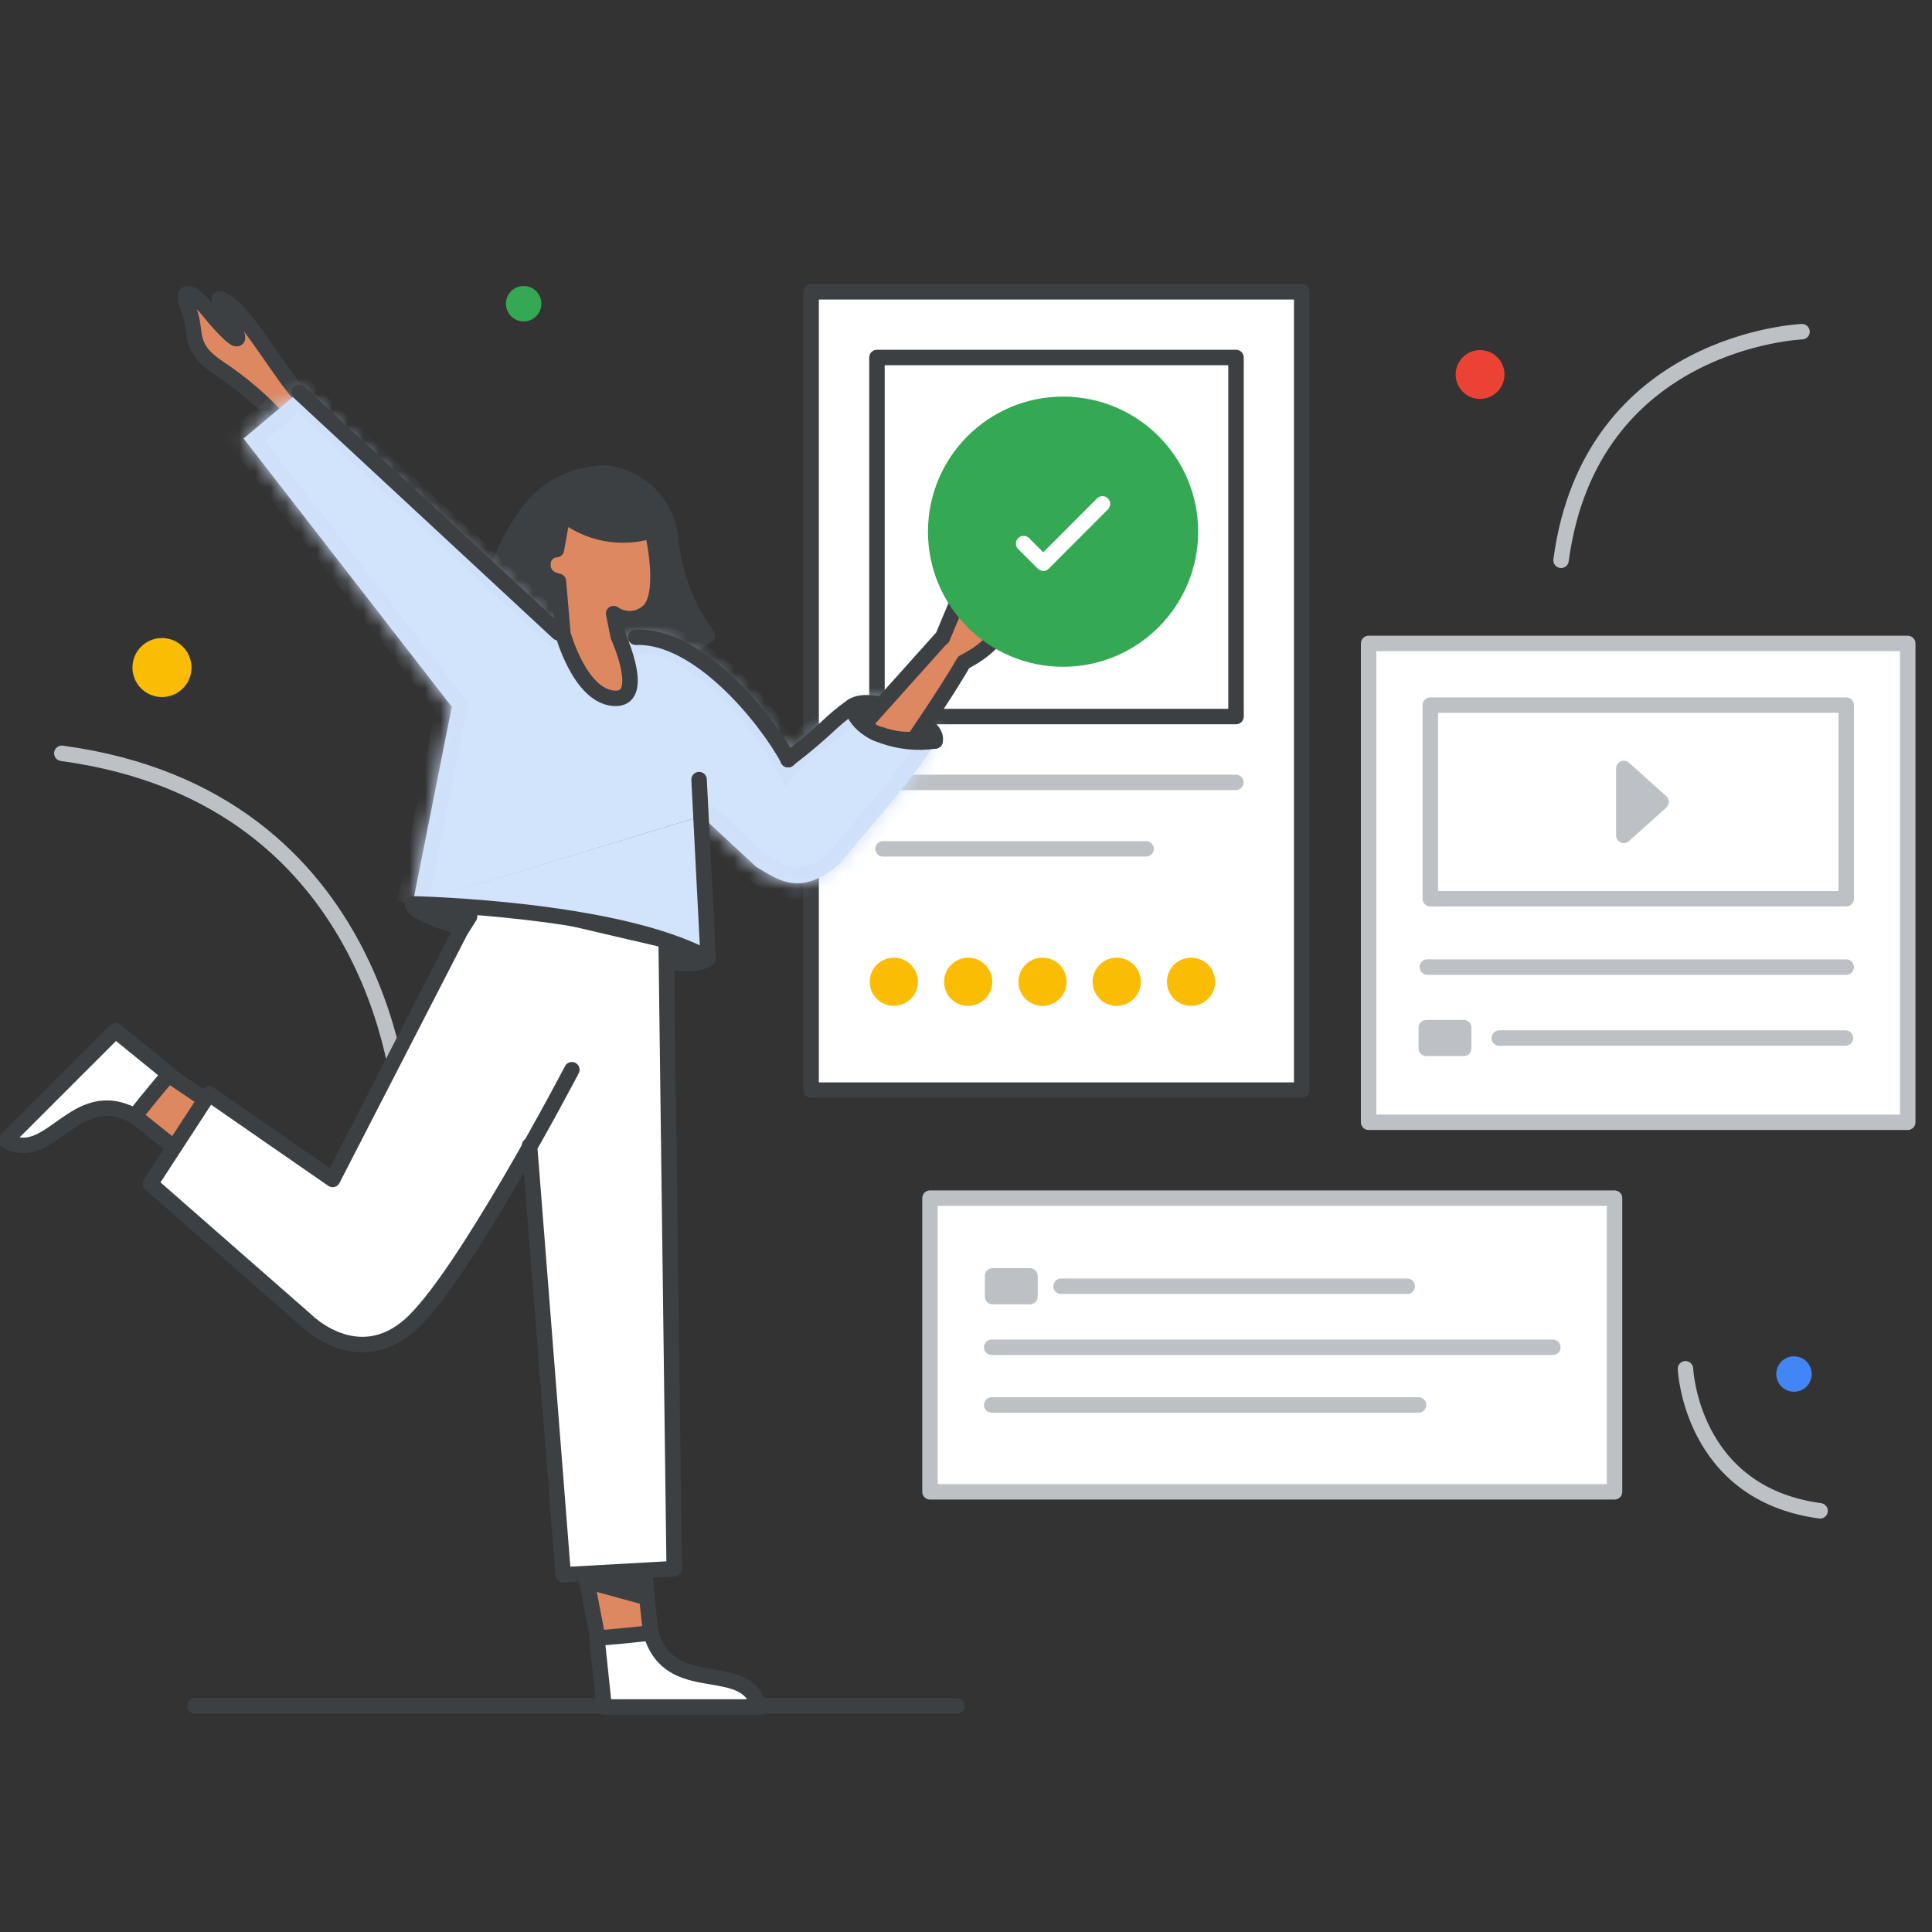<svg width="125" height="125" viewBox="0 0 125 125" fill="none" xmlns="http://www.w3.org/2000/svg">
<rect x="0" y="0" width="125" height="125" fill="#333333" stroke="none"/>
<g clip-path="url(#clip0_41296_88523)">
<path d="M26 71.95C26 71.95 25.15 51.59 4 48.74" stroke="#BDC1C6" stroke-linecap="round" stroke-linejoin="round"/>
<path d="M116.59 21.46C116.59 21.46 102.9 22 101 36.25" stroke="#BDC1C6" stroke-linecap="round" stroke-linejoin="round"/>
<path d="M95.76 25.31C96.357 25.31 96.84 24.826 96.84 24.23C96.84 23.633 96.357 23.15 95.76 23.15C95.164 23.15 94.68 23.633 94.68 24.23C94.68 24.826 95.164 25.31 95.76 25.31Z" fill="#EA4335" stroke="#EA4335" stroke-linejoin="round"/>
<path d="M10.48 44.6C11.258 44.6 11.89 43.969 11.89 43.19C11.89 42.412 11.258 41.78 10.48 41.78C9.701 41.78 9.07 42.412 9.07 43.19C9.07 43.969 9.701 44.6 10.48 44.6Z" fill="#FBBC04" stroke="#FBBC04" stroke-miterlimit="10"/>
<path d="M33.88 20.3C34.239 20.3 34.53 20.009 34.53 19.65C34.53 19.291 34.239 19 33.88 19C33.521 19 33.23 19.291 33.23 19.65C33.23 20.009 33.521 20.3 33.88 20.3Z" fill="#34A853" stroke="#34A853" stroke-linecap="round" stroke-linejoin="round"/>
<path d="M116.07 89.55C116.429 89.55 116.72 89.259 116.72 88.9C116.72 88.541 116.429 88.25 116.07 88.25C115.711 88.25 115.42 88.541 115.42 88.9C115.42 89.259 115.711 89.55 116.07 89.55Z" fill="#4285F4" stroke="#4285F4" stroke-miterlimit="10"/>
<path d="M109.05 88.56C109.05 88.56 109.39 96.63 117.76 97.75" stroke="#BDC1C6" stroke-linecap="round" stroke-linejoin="round"/>
<path d="M123.43 41.63H88.55V72.61H123.43V41.63Z" fill="white" stroke="#BDC1C6" stroke-linecap="round" stroke-linejoin="round"/>
<path d="M119.45 45.62H92.54V58.15H119.45V45.62Z" stroke="#BDC1C6" stroke-linecap="round" stroke-linejoin="round"/>
<path d="M105.06 49.72V54.05L107.47 51.88L105.06 49.72Z" fill="#BDC1C6" stroke="#BDC1C6" stroke-linecap="round" stroke-linejoin="round"/>
<path d="M97 67.16H119.4" stroke="#BDC1C6" stroke-linecap="round" stroke-linejoin="round"/>
<path d="M94.7 66.49H92.28V67.83H94.7V66.49Z" fill="#BDC1C6" stroke="#BDC1C6" stroke-linecap="round" stroke-linejoin="round"/>
<path d="M92.35 62.57H119.45" stroke="#BDC1C6" stroke-linecap="round" stroke-linejoin="round"/>
<path d="M60.17 77.52H104.46V96.52H60.17V77.52Z" fill="white" stroke="#BDC1C6" stroke-linecap="round" stroke-linejoin="round"/>
<path d="M64.16 87.17H100.47" stroke="#BDC1C6" stroke-linecap="round" stroke-linejoin="round"/>
<path d="M68.65 83.22H91.05" stroke="#BDC1C6" stroke-linecap="round" stroke-linejoin="round"/>
<path d="M64.16 90.9H91.78" stroke="#BDC1C6" stroke-linecap="round" stroke-linejoin="round"/>
<path d="M66.64 82.55H64.22V83.89H66.64V82.55Z" fill="#BDC1C6" stroke="#BDC1C6" stroke-linecap="round" stroke-linejoin="round"/>
<path d="M84.22 18.88H52.48V70.53H84.22V18.88Z" fill="white" stroke="#3C4043" stroke-linecap="round" stroke-linejoin="round"/>
<path d="M57.13 50.62H79.96" stroke="#BDC1C6" stroke-linecap="round" stroke-linejoin="round"/>
<path d="M57.13 54.92H74.15" stroke="#BDC1C6" stroke-linecap="round" stroke-linejoin="round"/>
<path d="M79.97 23.13H56.74V46.36H79.97V23.13Z" stroke="#3C4043" stroke-linecap="round" stroke-linejoin="round"/>
<path d="M57.83 64.58C58.04 64.58 58.245 64.518 58.419 64.401C58.593 64.285 58.729 64.119 58.809 63.926C58.89 63.732 58.911 63.519 58.87 63.313C58.829 63.108 58.728 62.919 58.58 62.77C58.431 62.622 58.242 62.521 58.037 62.48C57.831 62.439 57.618 62.46 57.424 62.541C57.231 62.621 57.065 62.757 56.949 62.931C56.832 63.105 56.77 63.31 56.77 63.52C56.77 63.801 56.882 64.071 57.081 64.269C57.279 64.468 57.549 64.58 57.83 64.58Z" fill="#FBBC04" stroke="#FBBC04" stroke-linecap="round" stroke-linejoin="round"/>
<path d="M62.64 64.58C62.85 64.58 63.055 64.518 63.229 64.401C63.403 64.285 63.539 64.119 63.619 63.926C63.7 63.732 63.721 63.519 63.68 63.313C63.639 63.108 63.538 62.919 63.39 62.77C63.241 62.622 63.053 62.521 62.847 62.48C62.641 62.439 62.428 62.46 62.234 62.541C62.041 62.621 61.875 62.757 61.759 62.931C61.642 63.105 61.58 63.31 61.58 63.52C61.579 63.66 61.605 63.798 61.658 63.927C61.711 64.056 61.789 64.174 61.888 64.272C61.986 64.371 62.104 64.449 62.233 64.502C62.362 64.555 62.501 64.581 62.64 64.58Z" fill="#FBBC04" stroke="#FBBC04" stroke-linecap="round" stroke-linejoin="round"/>
<path d="M67.45 64.58C67.66 64.58 67.865 64.518 68.039 64.401C68.213 64.285 68.349 64.119 68.43 63.926C68.51 63.732 68.531 63.519 68.49 63.313C68.449 63.108 68.348 62.919 68.2 62.77C68.051 62.622 67.863 62.521 67.657 62.48C67.451 62.439 67.238 62.46 67.044 62.541C66.851 62.621 66.685 62.757 66.569 62.931C66.452 63.105 66.39 63.31 66.39 63.52C66.39 63.801 66.502 64.071 66.701 64.269C66.899 64.468 67.169 64.58 67.45 64.58Z" fill="#FBBC04" stroke="#FBBC04" stroke-linecap="round" stroke-linejoin="round"/>
<path d="M72.25 64.58C72.46 64.58 72.665 64.518 72.839 64.401C73.013 64.285 73.149 64.119 73.229 63.926C73.309 63.732 73.331 63.519 73.29 63.313C73.249 63.108 73.148 62.919 72.999 62.77C72.851 62.622 72.662 62.521 72.457 62.48C72.251 62.439 72.038 62.46 71.844 62.541C71.651 62.621 71.485 62.757 71.369 62.931C71.252 63.105 71.19 63.31 71.19 63.52C71.19 63.801 71.302 64.071 71.5 64.269C71.699 64.468 71.969 64.58 72.25 64.58Z" fill="#FBBC04" stroke="#FBBC04" stroke-linecap="round" stroke-linejoin="round"/>
<path d="M77.06 64.58C77.27 64.58 77.475 64.518 77.649 64.401C77.823 64.285 77.959 64.119 78.039 63.926C78.12 63.732 78.141 63.519 78.1 63.313C78.059 63.108 77.958 62.919 77.809 62.77C77.661 62.622 77.472 62.521 77.267 62.48C77.061 62.439 76.848 62.46 76.654 62.541C76.461 62.621 76.295 62.757 76.179 62.931C76.062 63.105 76 63.31 76 63.52C76 63.801 76.112 64.071 76.311 64.269C76.509 64.468 76.779 64.58 77.06 64.58Z" fill="#FBBC04" stroke="#FBBC04" stroke-linecap="round" stroke-linejoin="round"/>
<path d="M61.91 110.37H12.61" stroke="#3C4043" stroke-linecap="round" stroke-linejoin="round"/>
<path d="M18.287 27.39C17.06 26.006 15.654 24.792 14.107 23.78C12.057 22.4 12.807 21.52 12.207 20.02C11.607 18.52 12.387 18.75 13.587 20.22C13.982 20.72 14.414 21.191 14.877 21.63C16.007 22.63 14.877 20.71 14.637 20.4C14.567 20.31 14.397 20.15 14.247 19.99L14.187 19.33C14.257 19.33 14.367 19.39 14.467 19.44C15.927 20.04 18.667 25.23 19.997 26.1" fill="#DD8861"/>
<path d="M18.287 27.39C17.06 26.006 15.654 24.792 14.107 23.78C12.057 22.4 12.807 21.52 12.207 20.02C11.607 18.52 12.387 18.75 13.587 20.22C13.982 20.72 14.414 21.191 14.877 21.63C16.007 22.63 14.877 20.71 14.637 20.4C14.567 20.31 14.397 20.15 14.247 19.99L14.187 19.33C14.257 19.33 14.367 19.39 14.467 19.44C15.927 20.04 18.667 25.23 19.997 26.1" stroke="#3C4043" stroke-linecap="round" stroke-linejoin="round"/>
<path d="M8.72 72.21L11.43 74.38L14 71.64L10.32 69.15L8.72 72.21Z" fill="#DD8861" stroke="#3C4043" stroke-linecap="round" stroke-linejoin="round"/>
<path d="M0.37 73.78C3.27 75.45 4.81 70.06 8.72 72.21C9.61 71.07 10.94 69.5 10.94 69.5L7.47 66.68L0.37 73.78Z" fill="white" stroke="#3C4043" stroke-linecap="round" stroke-linejoin="round"/>
<path d="M43.4 35C43.326 33.886 42.861 32.834 42.087 32.029C41.313 31.224 40.28 30.718 39.17 30.6C38.075 30.611 37.001 30.905 36.053 31.453C35.105 32.002 34.315 32.786 33.76 33.73C32.55 35.493 31.804 37.533 31.59 39.66C31.59 39.66 39.7 45.14 45.77 41.13C44.454 39.331 43.636 37.216 43.4 35Z" fill="#3C4043"/>
<path d="M43.4 35C43.326 33.886 42.861 32.834 42.087 32.029C41.313 31.224 40.28 30.718 39.17 30.6C38.075 30.611 37.001 30.905 36.053 31.453C35.105 32.002 34.315 32.786 33.76 33.73C32.55 35.493 31.804 37.533 31.59 39.66C31.59 39.66 39.7 45.14 45.77 41.13C44.454 39.331 43.636 37.216 43.4 35" stroke="#3C4043" stroke-linecap="round" stroke-linejoin="round"/>
<path d="M34.26 74.12L36.44 101.89L43.62 101.49L43.1 60.84L30.94 58L21.52 76.31L13.52 70.77L9.73 76.59L19.84 85.45C19.84 85.45 23.1 88.72 26.51 85.74C29.92 82.76 37 69.21 37 69.21" fill="white"/>
<path d="M34.26 74.12L36.44 101.89L43.62 101.49L43.1 60.84L30.94 58L21.52 76.31L13.52 70.77L9.73 76.59L19.84 85.45C19.84 85.45 23.1 88.72 26.51 85.74C29.92 82.76 37 69.21 37 69.21" stroke="#3C4043" stroke-linecap="round" stroke-linejoin="round"/>
<path d="M38.83 37.76C39.285 38.437 39.861 39.024 40.53 39.49L38.83 37.76Z" fill="#DD8861"/>
<path d="M38.83 37.76C39.285 38.437 39.861 39.024 40.53 39.49" stroke="#3C4043" stroke-linecap="round" stroke-linejoin="round"/>
<path d="M42.1 105.65L41.72 102.19L37.97 102.31L38.81 106.68L42.1 105.65Z" fill="#DD8861" stroke="#3C4043" stroke-linecap="round" stroke-linejoin="round"/>
<path d="M49.11 110.44C48.24 107.21 43.35 109.93 42.11 105.65C40.68 105.82 38.62 105.99 38.62 105.99L39.09 110.44H49.11Z" fill="white" stroke="#3C4043" stroke-linecap="round" stroke-linejoin="round"/>
<path d="M38 102.31L41.86 103.37C41.86 103.37 41.86 102.86 41.75 102.19L38 102.31Z" fill="#3C4043" stroke="#3C4043" stroke-linecap="round" stroke-linejoin="round"/>
<mask id="path-42-inside-1_41296_88523" fill="white">
<path d="M45.39 52.8L48.92 56.08C50.37 56.94 51.82 58.08 54.35 55.86C55.61 54.3 60.16 49.15 60.5 47.94C60.84 46.73 56 44.41 55.13 45.7C54.26 46.99 52.65 47.21 51 49.15C49.56 46.47 45.19 41.07 41.13 41.23C39.74 42.16 39.34 42.83 37.01 41.02C36.55 40.97 36.41 41.02 36.14 40.94L19.34 25.37L15.76 28.37L29.23 45.73L26.69 58.51"/>
</mask>
<path d="M45.39 52.8L48.92 56.08C50.37 56.94 51.82 58.08 54.35 55.86C55.61 54.3 60.16 49.15 60.5 47.94C60.84 46.73 56 44.41 55.13 45.7C54.26 46.99 52.65 47.21 51 49.15C49.56 46.47 45.19 41.07 41.13 41.23C39.74 42.16 39.34 42.83 37.01 41.02C36.55 40.97 36.41 41.02 36.14 40.94L19.34 25.37L15.76 28.37L29.23 45.73L26.69 58.51" fill="#D2E3FC"/>
<path d="M48.92 56.08L48.24 56.813L48.318 56.886L48.41 56.94L48.92 56.08ZM54.35 55.86L55.01 56.612L55.074 56.555L55.128 56.489L54.35 55.86ZM51 49.15L50.119 49.623L50.813 50.914L51.762 49.798L51 49.15ZM41.13 41.23L41.091 40.231L40.809 40.242L40.574 40.399L41.13 41.23ZM37.01 41.02L37.624 40.23L37.4 40.057L37.118 40.026L37.01 41.02ZM36.14 40.94L35.461 41.674L35.632 41.833L35.856 41.899L36.14 40.94ZM19.34 25.37L20.02 24.637L19.373 24.038L18.698 24.604L19.34 25.37ZM15.76 28.37L15.118 27.604L14.38 28.222L14.97 28.983L15.76 28.37ZM29.23 45.73L30.211 45.925L30.3 45.478L30.02 45.117L29.23 45.73ZM44.71 53.533L48.24 56.813L49.601 55.347L46.071 52.068L44.71 53.533ZM48.41 56.94C49.038 57.312 49.982 57.967 51.098 58.116C52.33 58.281 53.602 57.847 55.01 56.612L53.691 55.108C52.568 56.093 51.851 56.199 51.363 56.134C50.758 56.053 50.253 55.708 49.43 55.22L48.41 56.94ZM55.128 56.489C55.434 56.109 55.945 55.507 56.559 54.78C57.168 54.059 57.87 53.226 58.544 52.402C59.217 51.581 59.87 50.758 60.381 50.058C60.636 49.709 60.863 49.378 61.042 49.087C61.207 48.819 61.38 48.505 61.463 48.211L59.538 47.67C59.54 47.66 59.533 47.688 59.495 47.764C59.459 47.835 59.408 47.927 59.338 48.041C59.198 48.269 59.004 48.551 58.765 48.879C58.288 49.534 57.661 50.323 56.996 51.135C56.333 51.946 55.64 52.768 55.031 53.489C54.427 54.205 53.896 54.831 53.572 55.232L55.128 56.489ZM61.463 48.211C61.606 47.703 61.444 47.249 61.27 46.946C61.093 46.638 60.841 46.37 60.586 46.146C60.071 45.695 59.378 45.283 58.677 44.969C57.978 44.657 57.193 44.409 56.48 44.34C55.86 44.281 54.855 44.32 54.301 45.141L55.959 46.259C55.841 46.435 55.767 46.281 56.288 46.331C56.717 46.372 57.284 46.538 57.861 46.796C58.437 47.053 58.944 47.367 59.268 47.651C59.432 47.794 59.509 47.896 59.536 47.942C59.565 47.992 59.48 47.875 59.538 47.67L61.463 48.211ZM54.301 45.141C54.005 45.58 53.586 45.849 52.819 46.339C52.082 46.81 51.163 47.415 50.239 48.502L51.762 49.798C52.487 48.945 53.199 48.47 53.896 48.024C54.565 47.596 55.386 47.11 55.959 46.259L54.301 45.141ZM51.881 48.677C51.111 47.243 49.592 45.136 47.731 43.395C45.909 41.69 43.542 40.134 41.091 40.231L41.17 42.229C42.778 42.166 44.627 43.23 46.365 44.855C48.064 46.445 49.45 48.377 50.119 49.623L51.881 48.677ZM40.574 40.399C40.148 40.684 39.964 40.833 39.705 40.992C39.493 41.122 39.389 41.151 39.322 41.158C39.186 41.172 38.787 41.134 37.624 40.23L36.397 41.81C37.563 42.716 38.53 43.249 39.524 43.148C40.021 43.097 40.424 42.897 40.751 42.697C41.031 42.525 41.417 42.241 41.686 42.061L40.574 40.399ZM37.118 40.026C36.84 39.996 36.642 39.995 36.534 39.992C36.443 39.989 36.439 39.986 36.424 39.981L35.856 41.899C36.111 41.975 36.313 41.986 36.474 41.991C36.619 41.995 36.721 41.995 36.902 42.014L37.118 40.026ZM36.82 40.207L20.02 24.637L18.66 26.104L35.461 41.674L36.82 40.207ZM18.698 24.604L15.118 27.604L16.402 29.137L19.983 26.137L18.698 24.604ZM14.97 28.983L28.44 46.343L30.02 45.117L16.55 27.757L14.97 28.983ZM28.249 45.535L25.709 58.315L27.671 58.705L30.211 45.925L28.249 45.535Z" fill="#CFE0F9" mask="url(#path-42-inside-1_41296_88523)"/>
<path d="M40 41.17L39.7 39.7C40.034 39.936 40.438 40.05 40.845 40.025C41.252 39.999 41.639 39.836 41.94 39.56C43.19 38.45 42.2 34.32 42.2 34.32C41.223 34.635 40.183 34.7 39.173 34.512C38.164 34.323 37.218 33.886 36.42 33.24L36 35.56C35.877 35.568 35.757 35.6 35.646 35.654C35.535 35.709 35.437 35.785 35.356 35.878C35.275 35.971 35.213 36.079 35.175 36.197C35.136 36.314 35.121 36.437 35.13 36.56C35.13 37.48 36.13 37.61 36.13 37.61L36.42 41C36.42 41 37.5 45 39.7 45.18C41.9 45.36 40 41.17 40 41.17Z" fill="#DD8861" stroke="#3C4043" stroke-linecap="round" stroke-linejoin="round"/>
<path d="M26.69 58.51C26.69 58.51 26.56 59.06 29.91 60.04L30.38 59.3L26.69 58.51Z" fill="#3C4043" stroke="#3C4043" stroke-linecap="round" stroke-linejoin="round"/>
<path d="M36.12 40.94L19.34 25.37" stroke="#3C4043" stroke-linecap="round" stroke-linejoin="round"/>
<path d="M60.5 47.94C60.83 46.73 56.4 44.8 55.13 45.7C53.7 46.7 53.5 47.22 50.98 49.15" stroke="#3C4043" stroke-linecap="round" stroke-linejoin="round"/>
<path d="M43.22 61.41L43.28 62.26C43.28 62.26 45.09 62.51 45.65 62.1L43.22 61.41Z" fill="#3C4043" stroke="#3C4043" stroke-linecap="round" stroke-linejoin="round"/>
<path d="M45.39 52.8L45.82 62C39.93 58.74 26.69 58.48 26.69 58.48" fill="#D2E3FC"/>
<path d="M45.23 50.44L45.82 62C39.93 58.74 26.69 58.48 26.69 58.48" stroke="#3C4043" stroke-linecap="round" stroke-linejoin="round"/>
<path d="M55.13 45.7C55.13 45.7 55.24 46.97 57.13 47.61C58.209 47.994 59.367 48.108 60.5 47.94C60.5 47.94 59.72 45 55.13 45.7Z" fill="#3C4043" stroke="#3C4043" stroke-linecap="round" stroke-linejoin="round"/>
<path d="M60.94 41.26L55.94 46.84C56.067 47.023 56.228 47.178 56.415 47.298C56.602 47.419 56.811 47.501 57.03 47.54C57.702 47.783 58.417 47.885 59.13 47.84C59.13 47.84 61.13 44.96 62.36 42.84C62.36 42.84 64.51 41.84 64.88 40.34C64.88 40.34 65.14 38.13 65.16 37.67C65.16 37.67 64.63 37.39 64.47 38.32L64.22 39.32L62.44 39.2C62.63 38.12 62.28 38.13 62.28 38.13L60.97 41.27" fill="#DD8861"/>
<path d="M60.94 41.26L55.94 46.84C56.067 47.023 56.228 47.178 56.415 47.298C56.602 47.419 56.811 47.501 57.03 47.54C57.702 47.783 58.417 47.885 59.13 47.84C59.13 47.84 61.13 44.96 62.36 42.84C62.36 42.84 64.51 41.84 64.88 40.34C64.88 40.34 65.14 38.13 65.16 37.67C65.16 37.67 64.63 37.39 64.47 38.32L64.22 39.32L62.44 39.2C62.63 38.12 62.28 38.13 62.28 38.13L60.97 41.27" stroke="#3C4043" stroke-linecap="round" stroke-linejoin="round"/>
<path d="M51 49.15C49.56 46.47 45.19 41.07 41.13 41.23" stroke="#3C4043" stroke-linecap="round" stroke-linejoin="round"/>
<path d="M68.78 42.64C73.331 42.64 77.02 38.951 77.02 34.4C77.02 29.849 73.331 26.16 68.78 26.16C64.229 26.16 60.54 29.849 60.54 34.4C60.54 38.951 64.229 42.64 68.78 42.64Z" fill="#34A853" stroke="#34A853" stroke-linecap="round" stroke-linejoin="round"/>
<path d="M66.23 35.171L67.5 36.441L71.33 32.601" stroke="white" stroke-linecap="round" stroke-linejoin="round"/>
</g>
<defs>
<clipPath id="clip0_41296_88523">
<rect width="125" height="125" fill="white"/>
</clipPath>
</defs>
</svg>
